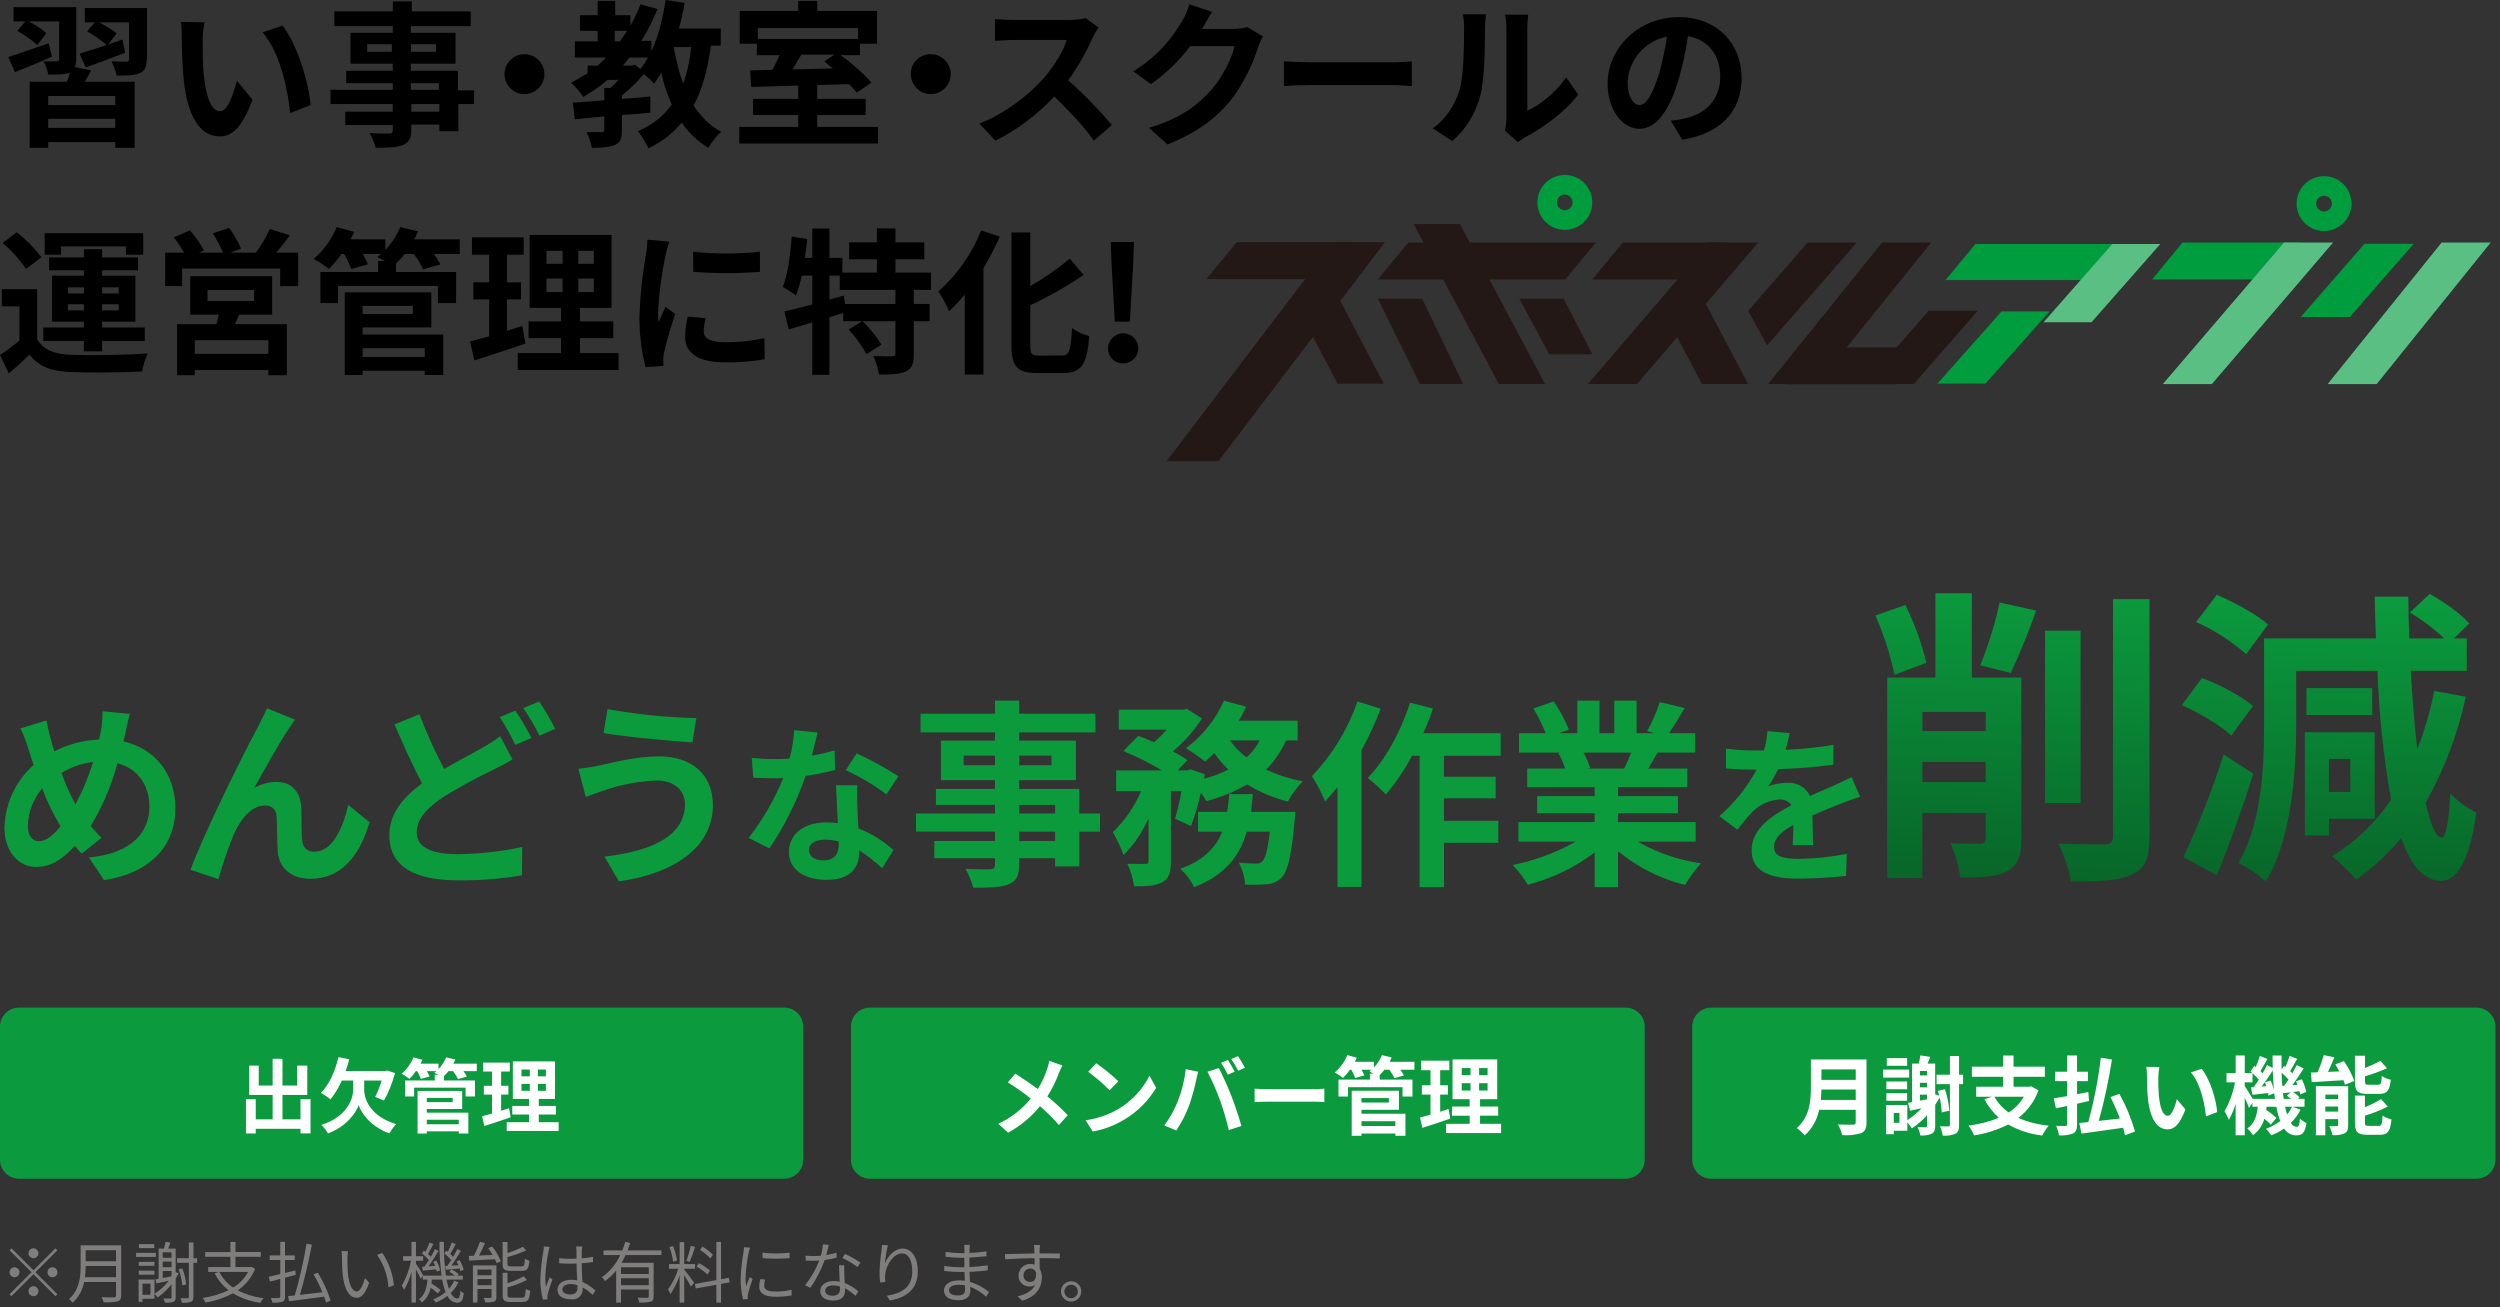 <svg width="526" height="275" viewBox="0 0 526 275" fill="none" xmlns="http://www.w3.org/2000/svg">
<rect x="0" y="0" width="526" height="275" fill="#333333" stroke="none"/>
<g clip-path="url(#clip0_74_1191)">
<path d="M8.207 176.994C6.695 176.994 5.855 175.694 5.855 173.676C5.95 170.805 7.016 168.051 8.879 165.864C9.906 168.643 11.2 171.315 12.743 173.844C11.231 175.734 9.677 176.994 8.207 176.994ZM19.589 160.32C18.648 163.4 17.409 166.381 15.889 169.22C14.72 167.111 13.736 164.905 12.949 162.626C14.967 161.381 17.234 160.594 19.589 160.32ZM26.351 154.4C26.603 153.35 26.981 151.334 27.317 150.2L21.563 149.654C21.581 150.976 21.483 152.297 21.269 153.602C21.143 154.232 21.017 154.902 20.849 155.618C17.567 155.72 14.35 156.567 11.443 158.094C11.149 157.212 10.897 156.33 10.687 155.532C10.351 154.314 10.015 152.932 9.763 151.584L4.303 153.264C4.972 154.661 5.533 156.108 5.983 157.59C6.319 158.724 6.697 159.858 7.075 160.95C3.301 164.297 1.081 169.057 0.943 174.1C0.943 179.472 4.133 182.412 7.577 182.412C10.643 182.412 12.953 180.984 15.767 177.96C16.187 178.506 16.691 179.052 17.195 179.598L21.353 176.28C20.597 175.524 19.841 174.68 19.085 173.802C21.581 169.682 23.476 165.227 24.713 160.572C28.913 161.706 31.433 165.108 31.433 169.728C31.433 174.936 27.863 179.598 18.707 180.396L21.899 185.184C30.593 183.882 36.893 178.842 36.893 170.022C36.893 162.714 32.483 157.464 25.973 155.994L26.351 154.4ZM62.093 151.416L56.171 149.022C55.415 150.786 54.659 152.13 54.113 153.264C51.929 157.212 43.151 174.684 40.085 183L45.965 184.974C46.827 181.833 47.879 178.747 49.115 175.734C50.585 172.334 52.895 169.476 55.751 169.476C56.982 169.366 58.069 170.275 58.18 171.506C58.188 171.599 58.191 171.693 58.187 171.786C58.313 173.466 58.271 176.868 58.439 179.094C58.607 182.118 60.791 184.894 65.327 184.894C71.753 184.894 75.617 180.194 77.759 173.008L73.265 169.35C72.089 174.516 69.821 179.178 66.251 179.178C64.965 179.343 63.788 178.434 63.623 177.148C63.613 177.069 63.607 176.99 63.605 176.91C63.353 175.188 63.479 171.828 63.395 169.98C63.227 166.536 61.337 164.52 58.229 164.52C56.564 164.515 54.927 164.95 53.483 165.78C55.541 162.126 58.691 156.33 60.749 153.348C61.211 152.676 61.673 151.92 62.093 151.416ZM105.227 154.9C104.024 155.83 102.745 156.659 101.405 157.378C99.473 158.512 96.533 159.978 93.467 161.788C91.484 158.069 89.744 154.225 88.259 150.28L83.009 152.422C84.899 156.832 86.915 161.284 88.809 164.812C84.819 167.752 81.921 171.154 81.921 175.732C81.921 182.914 88.179 185.224 96.453 185.224C100.927 185.266 105.396 184.914 109.809 184.174L109.893 178.21C105.43 179.159 100.885 179.666 96.323 179.724C90.523 179.724 87.671 178.124 87.671 175.146C87.671 172.246 89.981 169.854 93.425 167.586C96.757 165.549 100.192 163.685 103.715 162C105.269 161.244 106.571 160.53 107.831 159.774L105.227 154.9ZM105.143 150.87C106.364 152.741 107.458 154.691 108.419 156.708L111.819 155.28C110.803 153.303 109.681 151.382 108.459 149.526L105.143 150.87ZM110.099 148.98C111.377 150.825 112.513 152.764 113.499 154.78L116.817 153.352C115.812 151.369 114.69 149.448 113.457 147.598L110.099 148.98ZM144.119 169.18C144.119 175.69 137.525 179.05 127.193 180.226L130.217 185.434C141.767 183.834 149.999 178.294 149.999 169.39C149.999 162.88 145.379 159.142 138.785 159.142C133.955 159.142 129.293 160.36 126.227 161.032C124.73 161.355 123.215 161.593 121.691 161.746L123.243 167.67C124.461 167.25 126.057 166.62 127.275 166.242C130.767 165.037 134.419 164.358 138.111 164.226C142.019 164.184 144.119 166.452 144.119 169.182V169.18ZM127.823 149.19L126.983 154.23C131.771 155.07 140.801 155.868 145.673 156.204L146.513 151.08C140.243 150.95 133.993 150.318 127.823 149.19ZM189.023 163.344C186.227 161.51 183.291 159.897 180.243 158.52L177.943 162.048C180.969 163.435 183.841 165.137 186.511 167.124L189.023 163.344ZM175.595 157.872C174.025 158.348 172.426 158.721 170.807 158.988C171.307 157.08 171.743 155.28 172.031 154.128L167.099 153.628C166.975 155.647 166.649 157.649 166.127 159.604C165.047 159.676 163.967 159.712 162.927 159.712C161.34 159.712 159.753 159.627 158.175 159.46L158.499 163.636C160.047 163.708 161.487 163.744 162.963 163.744C163.575 163.744 164.187 163.744 164.799 163.708C162.948 168.212 160.501 172.447 157.523 176.3L161.879 178.5C165.075 173.765 167.64 168.634 169.511 163.236C171.598 162.953 173.666 162.544 175.703 162.012L175.595 157.872ZM176.459 177.708C176.459 179.616 175.667 181.02 173.259 181.02C171.315 181.02 170.199 180.12 170.199 178.788C170.199 177.528 171.531 176.664 173.583 176.664C174.554 176.673 175.52 176.794 176.463 177.024L176.459 177.708ZM175.883 165.216C175.991 167.376 176.171 170.508 176.283 173.172C175.527 173.1 174.699 173.028 173.871 173.028C168.903 173.028 165.987 175.728 165.987 179.22C165.987 183.144 169.479 185.12 173.907 185.12C178.983 185.12 180.783 182.528 180.783 179.22V178.9C182.509 180.001 184.125 181.267 185.607 182.68L187.983 178.864C185.825 176.9 183.323 175.35 180.603 174.292C180.495 172.528 180.423 170.8 180.387 169.792C180.351 168.208 180.279 166.732 180.387 165.22L175.883 165.216ZM221.993 176.952H214.433V174.978H221.993V176.952ZM214.433 169.352H221.993V171.158H214.433V169.352ZM202.757 160.994V158.978H209.351V160.994H202.757ZM221.237 158.978V160.994H214.437V158.978H221.237ZM231.443 171.156H227.075V165.99H214.433V164.142H226.361V155.826H214.433V154.1H230.477V150.152H214.433V147.422H209.351V150.152H193.685V154.1H209.351V155.822H197.969V164.138H209.351V165.986H196.919V169.346H209.351V171.152H192.719V174.974H209.351V176.948H196.583V180.56H209.351V181.86C209.351 182.616 209.099 182.868 208.301 182.91C207.629 182.91 205.151 182.91 203.135 182.826C203.862 184.061 204.414 185.392 204.773 186.78C208.343 186.78 210.611 186.696 212.207 186.066C213.845 185.352 214.433 184.344 214.433 181.866V180.566H221.993V182.286H227.075V174.978H231.443V171.156ZM263.195 170.82C263.363 169.602 263.489 168.342 263.615 167.082H258.615C258.542 168.335 258.402 169.582 258.195 170.82H252.063V174.978H257.143C255.843 178.254 253.405 180.942 248.365 182.79C249.546 183.902 250.527 185.209 251.265 186.654C257.901 184.054 260.883 179.976 262.311 174.978H267.183C266.721 178.884 266.175 180.69 265.583 181.236C265.224 181.577 264.736 181.746 264.243 181.7C263.036 181.691 261.831 181.621 260.631 181.49C261.419 182.91 261.879 184.489 261.975 186.11C263.542 186.197 265.113 186.169 266.675 186.026C267.847 185.944 268.943 185.418 269.741 184.556C270.959 183.212 271.715 179.978 272.387 172.712C272.471 172.124 272.555 170.822 272.555 170.822L263.195 170.82ZM265.043 155.784C264.339 157.129 263.4 158.338 262.271 159.354C260.934 158.348 259.759 157.144 258.785 155.784H265.043ZM273.023 155.784V151.626H260.633C261.208 150.677 261.727 149.696 262.187 148.686L257.525 147.426C255.764 151.399 253 154.845 249.503 157.426C250.923 158.271 252.284 159.211 253.577 160.24C254.238 159.671 254.869 159.069 255.467 158.434C256.346 159.69 257.345 160.857 258.449 161.92C256.815 162.746 255.098 163.394 253.325 163.852L253.493 162.886L250.469 161.878L249.797 162.088H247.781L249.839 159.946C248.865 159.253 247.84 158.635 246.773 158.098C249.149 156.104 251.215 153.769 252.905 151.168L249.713 149.152L248.957 149.32H235.391V153.52H245.471C244.653 154.464 243.769 155.348 242.825 156.166C241.691 155.666 240.515 155.2 239.507 154.822L236.357 158.014C239.156 159.169 241.866 160.53 244.463 162.088H234.843V166.456H240.093C238.705 169.708 236.677 172.647 234.131 175.1C235.039 176.634 235.799 178.251 236.399 179.93C238.615 177.688 240.395 175.053 241.649 172.16V181.148C241.649 181.648 241.481 181.736 240.977 181.778C240.431 181.778 238.751 181.778 237.197 181.736C237.907 183.238 238.389 184.838 238.625 186.482C241.225 186.482 243.119 186.398 244.547 185.6C246.017 184.844 246.353 183.5 246.353 181.232V166.452H248.579C248.237 168.408 247.788 170.344 247.235 172.252L250.595 173.806C251.455 171.522 252.142 169.178 252.653 166.792C253.084 167.353 253.477 167.942 253.829 168.556C256.834 167.781 259.718 166.594 262.397 165.028C265.05 166.666 267.94 167.885 270.965 168.64C271.814 167.087 272.874 165.66 274.115 164.398C271.446 163.896 268.85 163.064 266.387 161.92C268.147 160.147 269.57 158.069 270.587 155.788L273.023 155.784ZM285.623 147.594C283.58 153.45 280.315 158.804 276.043 163.3C277.122 164.993 278.05 166.778 278.815 168.634C279.655 167.71 280.537 166.66 281.415 165.61V186.61H286.455V157.84C288.012 155.031 289.359 152.111 290.487 149.104L285.623 147.594ZM315.737 159.018V154.272H299.443C300.226 152.576 300.914 150.837 301.501 149.064L296.671 147.846C294.781 153.852 291.463 159.9 287.771 163.68C289.132 164.743 290.409 165.909 291.593 167.166C293.708 164.651 295.552 161.92 297.093 159.018H298.693V186.654H303.817V177.33H315.233V172.71H303.809V167.964H314.687V163.428H303.809V159.018H315.737ZM343.205 158.346C342.743 159.48 342.239 160.698 341.735 161.706H333.881L334.595 161.58C334.212 160.463 333.734 159.381 333.167 158.346H343.205ZM356.771 177.078V172.962H340.433V171.114H353.033V167.5H340.433V165.61H355.007V161.704H346.775C347.405 160.696 348.075 159.562 348.749 158.344H356.649V154.27H351.189C352.155 152.8 353.289 150.91 354.465 148.978L349.215 147.718C348.535 149.83 347.649 151.87 346.569 153.808L348.081 154.27H344.343V147.424H339.643V154.27H336.535V147.424H331.873V154.27H328.043L330.101 153.514C329.25 151.433 328.18 149.448 326.909 147.592L322.625 149.062C323.625 150.728 324.494 152.469 325.225 154.27H319.597V158.344H328.375L327.875 158.428C328.454 159.472 328.932 160.569 329.303 161.704H321.323V165.61H335.523V167.5H323.423V171.112H335.523V172.96H319.475V177.076H331.529C327.398 179.417 322.917 181.077 318.257 181.99C319.474 183.252 320.545 184.646 321.449 186.148C326.542 184.832 331.324 182.521 335.519 179.348V186.654H340.433V179.094C344.551 182.481 349.372 184.906 354.545 186.194C355.479 184.552 356.607 183.029 357.905 181.658C353.218 180.986 348.7 179.432 344.591 177.08L356.771 177.078ZM381.471 177.816C381.435 176.196 381.363 173.568 381.327 171.588C383.527 170.58 385.539 169.788 387.127 169.176C388.512 168.588 389.93 168.083 391.375 167.664L389.575 163.524C388.275 164.136 387.019 164.748 385.651 165.36C384.175 166.008 382.663 166.62 380.827 167.484C379.97 165.665 378.08 164.563 376.075 164.712C374.698 164.701 373.331 164.945 372.043 165.432C372.84 164.3 373.527 163.094 374.095 161.832C377.984 161.715 381.865 161.403 385.723 160.896L385.759 156.72C382.424 157.275 379.057 157.623 375.679 157.764C376.111 156.324 376.363 155.1 376.543 154.236L371.863 153.836C371.765 155.213 371.524 156.577 371.143 157.904H369.415C367.32 157.914 365.227 157.781 363.151 157.504V161.68C365.095 161.86 367.723 161.932 369.163 161.932H369.595C367.593 165.644 364.934 168.962 361.747 171.724L365.563 174.568C366.593 173.199 367.698 171.889 368.875 170.644C370.383 169.195 372.356 168.329 374.443 168.2C375.43 168.138 376.375 168.604 376.927 169.424C372.859 171.512 368.539 174.392 368.539 178.924C368.539 183.532 372.751 184.864 378.331 184.864C381.699 184.844 385.063 184.652 388.411 184.288L388.555 179.644C385.225 180.31 381.839 180.664 378.443 180.7C374.951 180.7 373.259 180.16 373.259 178.18C373.259 176.416 374.699 175.012 377.327 173.572C377.291 175.12 377.255 176.772 377.183 177.82L381.471 177.816Z" fill="#0B9B3D"/>
<path d="M435.737 185.469C435.234 182.691 434.336 179.999 433.072 177.474C437.298 177.674 441.457 177.674 442.822 177.674C444.058 177.608 444.577 177.219 444.577 175.984V126.059H452.248V176.044C452.248 180.594 451.338 182.674 448.672 183.974C446.249 185.156 442.43 185.474 437.311 185.474C436.8 185.477 436.275 185.474 435.737 185.469ZM470.968 181.569C475.908 173.184 476.363 161.224 476.363 152.449V134.314H499.894C499.763 131.455 499.694 128.53 499.634 125.539H506.719C506.719 128.53 506.786 131.455 506.919 134.314H514.264C512.063 132.24 509.644 130.41 507.049 128.855L511.209 124.955C514.134 126.58 517.839 129.18 519.53 131.196L516.337 134.314H519.007V141.14H507.238C507.563 147.184 508.017 152.774 508.602 157.65C510.148 153.667 511.345 149.556 512.178 145.365L518.807 146.6C517.121 154.414 514.272 161.931 510.357 168.9C511.397 173.514 512.503 176.179 513.673 176.245C514.583 176.31 515.233 172.995 515.558 167.015C517.149 168.627 518.993 169.966 521.018 170.98C519.393 182.81 516.207 185.345 513.543 185.345C509.968 185.28 507.243 182.095 505.223 176.31C502.465 179.645 499.273 182.596 495.732 185.085C494.189 183.294 492.492 181.641 490.662 180.145C495.612 177.122 499.847 173.062 503.077 168.245C501.49 159.29 500.535 150.234 500.218 141.145H483.118V152.449C483.118 162.2 482.208 176.369 476.748 185.469C475.012 183.907 473.067 182.594 470.968 181.569ZM397.062 184.755V142.57H407.207V124.82H414.877V142.57H425.277V176.5C425.277 180.075 424.627 182.09 422.287 183.325C420.077 184.495 417.022 184.625 412.472 184.625C412.099 182.139 411.4 179.714 410.392 177.411C412.926 177.541 415.722 177.541 416.632 177.541C417.477 177.476 417.802 177.216 417.802 176.371V171.041H404.472V184.755H397.062ZM404.472 164.54H417.797V160.314H404.472V164.54ZM404.472 153.815H417.797V149.785H404.472V153.815ZM459.397 180.335C462.667 173.327 465.489 166.12 467.847 158.755L474.087 162.785C471.877 169.935 469.087 177.67 466.417 184.17L459.397 180.335ZM484.942 175.785V154.074H499.633V172.274H490.013V175.784H484.942V175.785ZM490.012 166.621H494.497V159.665H490.012V166.621ZM430.278 168.961V132.69H437.752V168.961H430.278ZM459.072 148.355L463.297 142.635C467.002 144.065 471.682 146.47 474.022 148.55L469.473 154.79C467.327 152.71 462.707 149.98 459.072 148.355ZM485.272 150.435V144.78H499.117V150.435H485.272ZM394.593 129.505L400.893 127.295C402.797 131.177 404.279 135.252 405.313 139.45L398.613 141.985C397.701 137.699 396.354 133.517 394.593 129.505ZM416.627 139.971C418.372 135.699 419.744 131.284 420.727 126.776L428.397 128.465C426.844 132.929 425.065 137.311 423.067 141.595L416.627 139.971ZM462.062 130.871L466.417 125.15C470.057 126.71 474.867 129.31 477.207 131.39L472.592 137.631C469.445 134.857 465.894 132.578 462.062 130.871Z" fill="url(#paint0_linear_74_1191)"/>
<path d="M12.837 51.844H26.499V53.593H30.129V49.072H9.405V53.593H12.837V51.844ZM14.289 65.308V64.021H17.655V65.308H14.289ZM14.289 60.457H17.655V61.744H14.289V60.457ZM24.981 60.457V61.744H21.481V60.457H24.981ZM24.981 65.308H21.481V64.021H24.981V65.308ZM17.655 73.921H21.483V71.743H30.459V68.9H21.483V67.684H28.483V58.015H21.483V56.86H29.043V54.154H21.483V52.438H17.655V54.154H10.329V56.86H17.655V58.015H10.955V67.684H17.655V68.9H9.108V71.738H17.655V73.921ZM8.712 54.121C7.218 52.156 5.477 50.393 3.531 48.874L0.531 51.118C2.435 52.698 4.101 54.544 5.478 56.6L8.712 54.121ZM7.821 60.853H0.396V64.453H4.096V71.647C2.797 72.745 1.429 73.758 0 74.68L1.848 78.574C3.531 77.155 4.884 75.901 6.204 74.614C8.184 77.155 10.824 78.114 14.751 78.277C18.777 78.442 25.773 78.377 29.865 78.177C30.127 76.859 30.537 75.575 31.086 74.349C26.532 74.712 18.744 74.811 14.786 74.649C11.42 74.517 9.11 73.593 7.823 71.382L7.821 60.853ZM56.463 74.453H40.986V71.578H56.463V74.453ZM43.663 61.022H53.463V63.332H43.663V61.022ZM57.263 66.203V58.114H40.029V66.2H46.035C45.903 66.86 45.705 67.553 45.54 68.213H37.257V78.937H40.986V77.848H56.463V78.937H60.357V68.212H49.434C49.734 67.585 50.028 66.925 50.292 66.199L57.263 66.203ZM58.121 53.168C59.045 52.079 60.035 50.759 60.992 49.505L56.768 48.185C55.98 49.952 54.995 51.623 53.831 53.168H48.411L50.721 52.31C50.053 50.766 49.211 49.304 48.213 47.95L44.781 49.1C45.61 50.39 46.328 51.747 46.926 53.159H41.843L42.899 52.697C42.094 51.176 41.108 49.757 39.962 48.473L36.562 49.925C37.36 50.955 38.089 52.037 38.743 53.164H34.749V60.193H38.313V56.5H58.943V60.2H62.733V53.164L58.121 53.168ZM89.372 73.268V75.116H76.296V73.261L89.372 73.268ZM86.864 64.358V66.074H76.296V64.351L86.864 64.358ZM76.304 68.879H90.75V61.513H72.534V78.9H76.296V78.009H89.364V78.9H93.258V70.39H76.296L76.304 68.879ZM96.723 50.359H87.153C87.45 49.798 87.714 49.237 87.945 48.676L84.216 47.785C83.483 49.564 82.419 51.188 81.081 52.57V50.359H73.755C74.019 49.831 74.283 49.303 74.514 48.775L70.851 47.785C69.785 50.37 68.123 52.666 66 54.485C67.13 55.088 68.201 55.795 69.2 56.597C70.168 55.617 71.051 54.558 71.84 53.429H72.401C72.994 54.437 73.492 55.499 73.887 56.6L77.418 55.61C77.109 54.858 76.745 54.13 76.329 53.432H80.19C79.926 53.663 79.629 53.894 79.365 54.092C79.794 54.292 80.421 54.587 81.015 54.917H79.563V57.227H67.419V63.761H71.119V60.161H92.136V63.761H95.964V57.223H83.325V55.441C83.98 54.816 84.588 54.143 85.143 53.428H87.057C87.821 54.439 88.484 55.522 89.037 56.662L92.667 55.639C92.264 54.867 91.8 54.127 91.281 53.428H96.723V50.359ZM109.89 68.575C108.834 68.938 107.745 69.268 106.656 69.598V63H109.626V59.4H106.656V53.593H110.187V49.93H99.297V53.593H102.927V59.4H99.594V63H102.927V70.755C101.409 71.184 100.056 71.547 98.901 71.844L99.792 75.837C102.96 74.814 106.92 73.56 110.55 72.273L109.89 68.575ZM114.972 58.609H118.372V61.447H114.972V58.609ZM114.972 52.768H118.372V55.507H114.972V52.768ZM124.938 55.507H121.671V52.768H124.943L124.938 55.507ZM124.938 61.447H121.671V58.609H124.943L124.938 61.447ZM122.038 74.284V71.149H129.038V67.618H122.038V64.78H128.671V49.435H111.443V64.78H118.043V67.618H111.212V71.149H118.043V74.284H108.933V77.848H130.152V74.284H122.038ZM145.831 52.966L145.864 57.19C150.532 57.553 155.221 57.553 159.889 57.19V52.966C155.215 53.462 150.501 53.462 145.827 52.966H145.831ZM144.705 66.6C144.367 67.995 144.179 69.422 144.144 70.857C144.144 74.19 146.817 76.236 152.46 76.236C155.29 76.28 158.119 76.059 160.908 75.576L160.808 71.154C158.12 71.738 155.375 72.026 152.624 72.012C149.324 72.012 148.07 71.154 148.07 69.702C148.085 68.776 148.219 67.855 148.47 66.963L144.705 66.6ZM136.224 50.43C136.184 51.503 136.074 52.572 135.894 53.63C135.135 57.903 134.683 62.225 134.543 66.562C134.508 70.167 134.941 73.761 135.83 77.254L139.592 76.99C139.559 76.528 139.559 76 139.526 75.637C139.552 75.126 139.619 74.619 139.726 74.119C140.365 71.406 141.147 68.73 142.069 66.1L140.023 64.516C139.561 65.572 139.033 66.661 138.571 67.816C138.48 67.116 138.436 66.41 138.439 65.704C138.667 61.677 139.197 57.673 140.023 53.725C140.234 52.745 140.498 51.776 140.815 50.825L136.224 50.43ZM188.397 63.96H177.804L177.54 62.178L174.504 63.036V57.982H176.682V60.982H188.397V63.96ZM195.888 60.99V57.36H188.397V54.55H194.469V50.986H188.397V48.049H184.503V50.986H178.662V54.55H184.503V57.355H177.243V54.255H174.504V48.082H170.904V54.253H169.353C169.553 52.933 169.718 51.613 169.848 50.293L166.581 49.765C166.281 53.659 165.756 57.751 164.7 60.391C165.669 60.912 166.596 61.507 167.472 62.173C167.993 60.812 168.401 59.41 168.693 57.982H170.904V64.054C168.693 64.648 166.647 65.176 165.03 65.539L165.954 69.301C167.439 68.872 169.122 68.377 170.904 67.849V78.871H174.504V66.76C175.461 66.46 176.451 66.133 177.404 65.836V67.585H181.397L178.559 69.334C180.019 70.902 181.282 72.642 182.321 74.515L185.456 72.502C184.342 70.708 183.012 69.056 181.496 67.585H188.396V74.416C188.396 74.845 188.264 74.944 187.703 74.977C187.175 74.977 185.393 74.977 183.743 74.911C184.323 76.146 184.723 77.457 184.931 78.805C187.406 78.805 189.254 78.739 190.607 78.145C191.927 77.518 192.257 76.462 192.257 74.482V67.582H195.59V63.952H192.257V60.982L195.888 60.99ZM206.443 48.478C204.481 53.398 201.399 57.793 197.443 61.315C198.315 62.636 199.077 64.027 199.72 65.473C200.883 64.377 201.974 63.208 202.987 61.973V78.803H206.914V56.431C208.213 54.293 209.36 52.065 210.346 49.765L206.443 48.478ZM218.587 74.812C217.003 74.812 216.772 74.482 216.772 72.535V64.219C220.677 62.402 224.43 60.272 227.992 57.85L225.092 54.418C222.5 56.59 219.716 58.522 216.776 60.193V48.907H212.816V72.5C212.816 77.153 214.004 78.473 218.162 78.473H223.805C227.699 78.473 228.722 76.394 229.184 70.718C227.884 70.377 226.655 69.807 225.554 69.035C225.29 73.688 225.026 74.81 223.442 74.81L218.587 74.812ZM234.559 67.684H237.727L238.42 55.507L238.585 50.92H233.701L233.866 55.507L234.559 67.684ZM236.143 76.462C237.893 76.558 239.389 75.217 239.484 73.467C239.58 71.717 238.239 70.221 236.489 70.126C234.739 70.03 233.243 71.371 233.148 73.121C233.145 73.179 233.143 73.236 233.143 73.294C233.083 74.982 234.402 76.4 236.091 76.461C236.109 76.461 236.125 76.462 236.143 76.462ZM344.943 22.1C343.743 22.1 342.443 20.5 342.443 17.2C342.743 12.5 346.143 8.6 350.743 7.7C350.343 10.4 349.743 13 349.043 15.6C347.643 20 346.343 22.1 344.943 22.1ZM353.943 29.4C362.143 28.1 366.443 23.3 366.443 16.4C366.443 9.3 361.343 3.6 353.243 3.6C344.743 3.6 338.243 10.1 338.243 17.6C338.243 23.1 341.343 27.1 344.943 27.1C348.543 27.1 351.343 23.1 353.243 16.5C354.043 13.6 354.743 10.6 355.143 7.6C359.543 8.4 361.943 11.7 361.943 16.2C361.943 21 358.743 24 354.543 24.9C353.643 25.1 352.743 25.3 351.543 25.4L353.943 29.4ZM10.943 11.9C8.343 13.1 5.543 14.2 3.143 15.2L1.743 12C3.843 11.3 7.143 10.2 10.243 9.1L10.943 11.9ZM19.143 14.8C18.743 15.7 18.243 16.5 17.843 17.2H28.343V31.1H24.243V29.9H10.143V31.1H6.243V17.2H14.043C14.343 16.6 14.543 15.9 14.743 15.3H14.643C13.643 15.7 12.143 15.7 10.143 15.7C10.043 14.8 9.543 13.7 9.143 12.9H11.943C12.343 12.9 12.443 12.8 12.443 12.4V4.5H6.043C7.443 5.2 8.943 6.2 9.743 7L7.843 9.5C6.943 8.6 5.143 7.3 3.643 6.5L5.343 4.5H2.843V1.5H16.043V12.4C16.043 13.1 15.943 13.7 15.743 14.1L19.143 14.8ZM24.243 20.2H10.143V22.1H24.243V20.2ZM24.243 27V25H10.143V26.9H24.243V27ZM30.843 12.5C30.843 14.1 30.543 14.9 29.343 15.4C28.243 15.9 26.643 15.9 24.543 15.9C24.343 15 23.943 13.8 23.443 12.9C24.743 13 26.143 13 26.543 13C26.943 13 27.143 12.9 27.143 12.5V4.7H20.843C22.243 5.4 23.743 6.4 24.543 7L22.743 9.4C23.743 9 24.743 8.7 25.743 8.3L26.343 11.1C23.543 12.2 20.443 13.3 18.043 14.2L16.743 11.3C18.243 10.8 20.243 10.2 22.443 9.5C21.543 8.6 19.743 7.4 18.343 6.6L19.943 4.7H17.843V1.7H30.943V12.5H30.843ZM42.643 8.6C42.643 10.7 42.643 13.2 42.843 15.5C43.343 20.2 44.343 23.4 46.343 23.4C47.943 23.4 49.143 19.6 49.843 17L53.143 21C50.943 26.7 48.943 28.7 46.243 28.7C42.643 28.7 39.543 25.5 38.643 16.7C38.343 13.7 38.243 9.9 38.243 7.9C38.243 7 38.243 5.6 38.043 4.6L43.043 4.7C42.743 5.8 42.643 7.8 42.643 8.6ZM65.343 22.1L61.043 23.8C60.543 18.6 58.843 10.9 55.243 6.8L59.443 5.4C62.443 9.2 64.943 17.1 65.343 22.1ZM99.843 21.9H96.443V27.6H92.443V26.2H86.543V27.2C86.543 29.1 86.043 29.9 84.843 30.5C83.543 31 81.843 31.1 79.043 31.1C78.843 30.2 78.243 28.8 77.743 28C79.343 28.1 81.243 28.1 81.843 28.1C82.443 28.1 82.643 27.9 82.643 27.3V26.3H72.643V23.5H82.643V21.9H69.543V18.9H82.643V17.5H72.843V14.9H82.643V13.4H73.743V6.9H82.643V5.5H70.343V2.4H82.643V0.3H86.643V2.4H99.043V5.5H86.443V6.9H95.843V13.4H86.443V14.9H96.343V19H99.743V21.9H99.843ZM82.443 10.9V9.3H77.243V10.9H82.443ZM86.443 9.3V10.9H91.743V9.3H86.443ZM86.443 18.9H92.343V17.5H86.443V18.9ZM92.443 21.9H86.543V23.5H92.443V21.9ZM110.343 11.4C112.643 11.4 114.543 13.3 114.543 15.6C114.543 17.9 112.643 19.8 110.343 19.8C108.043 19.8 106.143 17.9 106.143 15.6C106.143 13.3 108.043 11.4 110.343 11.4ZM149.543 9.9C148.843 14.8 147.743 18.8 145.943 22.2C147.443 24.5 149.343 26.5 151.743 27.7C150.843 28.5 149.643 30 149.043 31.1C146.743 29.7 144.943 28 143.443 25.8C141.643 28 139.343 29.8 136.443 31.2C136.043 30.3 134.943 28.5 134.243 27.6C137.343 26.2 139.643 24.4 141.343 22C140.443 20 139.643 17.7 139.143 15.3C138.643 16.1 138.143 16.9 137.643 17.6C137.243 17.1 136.243 16.2 135.443 15.6C134.143 17.2 132.443 18.8 130.843 20.1V20.8C132.843 20.7 134.843 20.5 136.843 20.3V23.7C134.843 23.9 132.843 24.1 130.843 24.2V27.4C130.843 29.1 130.543 30 129.343 30.5C128.143 31 126.643 31.1 124.543 31.1C124.343 30.1 123.843 28.7 123.443 27.8H126.543C126.943 27.8 127.143 27.7 127.143 27.3V24.5C124.843 24.7 122.743 24.9 120.943 25.1L120.543 21.6C122.343 21.5 124.643 21.3 127.143 21.1V18.5H128.443C129.043 18 129.643 17.4 130.143 16.8H127.843C126.243 18.2 124.543 19.3 122.743 20.4C122.243 19.6 120.943 18.1 120.143 17.4C121.343 16.8 122.543 16.1 123.643 15.4V13.8H125.743C126.343 13.3 126.943 12.7 127.543 12.1H120.943V8.7H125.743V6.5H122.043V3.2H125.743V0.2H129.443V3.2H132.643V5.4C133.443 4 134.143 2.5 134.743 0.9L138.343 1.9C137.343 4.3 136.243 6.5 134.943 8.6H137.043V10.8C138.543 7.7 139.443 3.9 140.043 0L144.043 0.6C143.743 2.4 143.343 4.3 142.843 6H151.643V9.6H149.543V9.9ZM129.343 8.7H130.443C130.943 8 131.443 7.2 131.943 6.5H129.343V8.7ZM133.543 13.6L134.743 14.5C135.343 13.8 135.843 13 136.343 12.1H132.443C131.943 12.7 131.543 13.2 131.043 13.8H132.943L133.543 13.6ZM141.743 9.9C142.243 12.6 142.843 15.2 143.743 17.6C144.543 15.4 145.143 12.8 145.443 9.9H141.743ZM184.743 26.7V30.2H155.543V26.7H167.943V24.2H158.443V20.8H167.943V18C164.243 18.1 160.743 18.2 158.043 18.3L157.843 14.8L162.543 14.7C163.043 13.7 163.543 12.6 164.043 11.6H159.243V9.2H155.643V2.3H167.943V0.2H171.943V2.3H184.543V9.2H180.943V11.6H176.843C179.243 13.3 181.943 15.7 183.343 17.4L180.243 19.5C179.843 18.9 179.243 18.3 178.643 17.7L171.943 17.9V20.8H182.143V24.2H171.943V26.7H184.743ZM159.443 5.9V8.2H180.543V5.9H159.443ZM168.543 11.6C167.943 12.6 167.243 13.7 166.743 14.6L175.243 14.4C174.643 13.9 173.943 13.4 173.443 12.9L175.543 11.5H168.543V11.6ZM195.843 11.4C198.143 11.4 200.043 13.3 200.043 15.6C200.043 17.9 198.143 19.8 195.843 19.8C193.543 19.8 191.643 17.9 191.643 15.6C191.543 13.3 193.443 11.4 195.843 11.4ZM231.143 5.8C230.843 6.2 230.243 7.2 229.943 7.8C228.843 10.4 226.943 13.9 224.743 16.9C228.043 19.7 232.043 24 233.943 26.3L230.143 29.6C228.043 26.6 224.943 23.3 221.843 20.3C218.343 24 213.943 27.4 209.443 29.6L206.043 26C211.343 24 216.443 20 219.543 16.5C221.743 14 223.743 10.8 224.443 8.4H213.243C211.843 8.4 210.043 8.6 209.343 8.6V4C210.243 4.1 212.243 4.2 213.243 4.2H225.043C226.543 4.2 227.843 4 228.443 3.8L231.143 5.8ZM265.743 7.7C265.343 8.3 264.943 9.3 264.643 10.1C263.743 13 261.843 17.4 258.943 21.1C255.843 24.9 251.843 27.9 245.643 30.4L241.743 26.9C248.543 24.9 252.143 22 255.043 18.7C257.243 16.1 259.243 12.2 259.743 9.7H250.443C248.243 12.6 245.343 15.5 242.143 17.7L238.443 15C244.243 11.5 247.043 7.2 248.743 4.4C249.243 3.6 249.943 2.1 250.243 0.9L255.043 2.5C254.243 3.7 253.443 5.1 253.043 5.9L252.943 6.1H259.543C260.543 6.1 261.643 5.9 262.443 5.7L265.743 7.7ZM270.143 12.9C271.343 13 273.743 13.1 275.443 13.1H293.143C294.643 13.1 296.143 13 297.043 12.9V18.1C296.243 18.1 294.543 17.9 293.143 17.9H275.443C273.543 17.9 271.343 18 270.143 18.1V12.9ZM301.443 27C304.343 25 306.143 21.9 307.043 19.1C307.943 16.3 308.043 10 308.043 6C308.043 4.7 307.943 3.8 307.743 3H312.643C312.643 3.1 312.443 4.6 312.443 6C312.443 9.9 312.343 16.9 311.443 20.2C310.443 23.9 308.443 27.2 305.543 29.7L301.443 27ZM316.643 27.5C316.743 26.9 316.943 25.9 316.943 25.1V5.9C316.943 4.4 316.743 3.2 316.643 3.1H321.543C321.543 3.2 321.343 4.5 321.343 6V23.3C324.043 22.1 327.243 19.5 329.543 16.3L332.043 19.9C329.343 23.5 324.543 27 320.843 28.9C320.143 29.3 319.843 29.6 319.343 29.9L316.643 27.5Z" fill="black"/>
<path d="M8.093 263.69C8.089 263.112 7.621 262.644 7.043 262.64C6.465 262.644 5.997 263.112 5.993 263.69C5.997 264.268 6.465 264.736 7.043 264.74C7.621 264.736 8.089 264.268 8.093 263.69ZM2.423 262.654L2.017 263.06L6.637 267.68L2.003 272.314L2.409 272.72L7.043 268.086L11.663 272.706L12.069 272.3L7.449 267.68L12.069 263.06L11.663 262.654L7.043 267.274L2.423 262.654ZM3.053 266.63C2.475 266.634 2.007 267.102 2.003 267.68C2.007 268.258 2.475 268.726 3.053 268.73C3.631 268.726 4.099 268.258 4.103 267.68C4.099 267.102 3.631 266.634 3.053 266.63ZM11.033 268.73C11.611 268.726 12.079 268.258 12.083 267.68C12.079 267.102 11.611 266.634 11.033 266.63C10.455 266.634 9.987 267.102 9.983 267.68C9.987 268.258 10.455 268.726 11.033 268.73ZM5.993 271.67C5.997 272.248 6.465 272.716 7.043 272.72C7.621 272.716 8.089 272.248 8.093 271.67C8.089 271.092 7.621 270.624 7.043 270.62C6.465 270.624 5.997 271.092 5.993 271.67ZM17.865 268.716C17.969 267.936 18.02 267.151 18.019 266.364H24.419V268.716H17.865ZM24.417 263.046V265.37H18.017V263.046H24.417ZM25.495 262.024H16.969V266.308C16.969 268.534 16.745 271.376 14.519 273.336C14.809 273.551 15.068 273.806 15.289 274.092C16.54 272.938 17.384 271.411 17.697 269.738H24.417V272.538C24.417 272.846 24.305 272.944 23.983 272.958C23.661 272.972 22.543 272.972 21.365 272.93C21.561 273.268 21.712 273.63 21.813 274.008C22.802 274.072 23.795 274.004 24.767 273.808C25.285 273.64 25.495 273.276 25.495 272.548V262.024ZM32.453 261.772H29.243V262.612H32.453V261.772ZM32.789 263.606H28.631V264.46H32.789V263.606ZM32.481 265.5H29.191V266.326H32.481V265.5ZM29.191 268.188H32.481V267.348H29.191V268.188ZM31.655 272.412H29.975V270.074H31.655V272.412ZM32.509 269.22H29.163V273.91H29.975V273.252H32.509V269.22ZM34.231 267.414H36.093V268.534C35.449 268.66 34.819 268.786 34.231 268.898V267.414ZM36.093 263.494V264.642H34.231V263.494H36.093ZM36.093 266.602H34.231V265.44H36.093V266.602ZM36.961 267.68V262.7H35.393C35.547 262.322 35.701 261.888 35.855 261.468L34.847 261.268C34.752 261.752 34.631 262.23 34.483 262.7H33.377V269.056C33.139 269.098 32.915 269.14 32.705 269.168L32.929 270.036L35.505 269.476C34.671 270.553 33.656 271.477 32.505 272.206C32.745 272.453 32.969 272.715 33.177 272.99C34.272 272.203 35.254 271.269 36.093 270.214V272.944C36.093 273.144 36.023 273.21 35.841 273.21C35.659 273.21 35.057 273.224 34.371 273.2C34.527 273.475 34.641 273.773 34.707 274.082C35.31 274.125 35.915 274.067 36.499 273.91C36.835 273.742 36.961 273.448 36.961 272.944V269.01C37.199 268.632 37.409 268.254 37.605 267.876L36.961 267.68ZM39.187 270.256C39.054 269.097 38.776 267.958 38.361 266.868L37.591 267.05C37.995 268.145 38.254 269.288 38.361 270.45L39.187 270.256ZM41.487 264.726H40.703V261.408H39.733V264.726H37.255V265.692H39.733V272.874C39.733 273.084 39.649 273.14 39.481 273.154C39.281 273.154 38.669 273.168 37.969 273.14C38.112 273.448 38.215 273.772 38.277 274.106C38.917 274.159 39.562 274.092 40.177 273.906C40.555 273.752 40.695 273.458 40.695 272.856V265.692H41.479L41.487 264.726ZM52.187 267.61C51.466 268.973 50.383 270.111 49.057 270.9C47.822 270.069 46.819 268.936 46.143 267.61H52.187ZM52.971 266.546L52.771 266.588H49.543V264.432H54.877V263.424H49.543V261.3H48.483V263.428H43.177V264.436H48.483V266.592H43.807V267.61H46.019L45.179 267.904C45.865 269.293 46.857 270.508 48.079 271.46C46.36 272.276 44.527 272.823 42.643 273.084C42.88 273.379 43.069 273.71 43.203 274.064C45.232 273.735 47.195 273.077 49.013 272.118C50.787 273.162 52.754 273.838 54.795 274.106C54.963 273.748 55.185 273.417 55.453 273.126C53.559 272.912 51.719 272.357 50.023 271.488C51.664 270.384 52.937 268.814 53.677 266.98L52.971 266.546ZM62.127 267.302L59.971 267.834V265.1H62.015V264.134H59.963V261.278H58.969V264.134H56.743V265.1H58.969V268.068C58.045 268.292 57.205 268.488 56.547 268.628L56.799 269.65C57.443 269.482 58.185 269.286 58.969 269.09V272.79C58.969 273.028 58.885 273.084 58.675 273.098C58.465 273.112 57.737 273.126 56.981 273.098C57.126 273.411 57.234 273.74 57.303 274.078C58.013 274.13 58.726 274.07 59.417 273.9C59.823 273.732 59.963 273.438 59.963 272.794V268.828C60.705 268.628 61.475 268.436 62.217 268.24L62.127 267.302ZM69.567 273.658C68.909 271.589 67.996 269.609 66.851 267.764L65.969 268.114C66.681 269.327 67.304 270.59 67.831 271.894C66.193 272.094 64.541 272.272 63.099 272.44C63.999 269.472 64.989 265.23 65.619 261.87L64.499 261.67C63.898 265.345 63.07 268.979 62.021 272.552C61.503 272.622 61.027 272.664 60.607 272.706L60.831 273.784C62.749 273.546 65.549 273.184 68.195 272.818C68.363 273.266 68.489 273.7 68.587 274.064L69.567 273.658ZM73.207 263.258L71.863 263.228C71.924 263.636 71.951 264.048 71.943 264.46C71.932 265.695 71.983 266.93 72.097 268.16C72.475 271.76 73.735 273.06 75.037 273.06C75.989 273.06 76.843 272.26 77.669 269.91L76.791 268.9C76.427 270.3 75.783 271.728 75.069 271.728C74.089 271.728 73.417 270.202 73.193 267.878C73.093 266.744 73.081 265.47 73.093 264.602C73.109 264.236 73.151 263.592 73.207 263.256V263.258ZM80.431 263.636L79.343 264.012C80.743 266.042 81.57 268.412 81.737 270.872L82.871 270.424C82.653 267.989 81.813 265.651 80.431 263.634V263.636ZM93.643 266.378L93.797 267.162C94.679 267.078 95.673 267.008 96.723 266.896C96.799 267.081 96.855 267.273 96.891 267.47L97.563 267.148C97.373 266.437 97.081 265.758 96.695 265.132L96.051 265.398C96.2 265.657 96.336 265.924 96.457 266.198L94.973 266.298C95.645 265.374 96.387 264.17 96.973 263.176L96.217 262.812C95.993 263.302 95.685 263.876 95.349 264.45C95.181 264.25 94.957 264.044 94.733 263.82C95.083 263.26 95.533 262.448 95.881 261.748L95.069 261.426C94.827 262.097 94.541 262.752 94.215 263.386C94.103 263.286 93.991 263.218 93.893 263.134L93.459 263.708C94.002 264.121 94.495 264.596 94.929 265.122C94.671 265.547 94.39 265.958 94.089 266.354L93.643 266.378ZM88.813 266.518L88.967 267.344C89.821 267.26 90.787 267.162 91.795 267.078C91.842 267.234 91.88 267.393 91.907 267.554L92.593 267.26C92.432 266.553 92.168 265.874 91.809 265.244L91.165 265.482C91.31 265.763 91.437 266.053 91.543 266.35L90.171 266.434C90.929 265.385 91.63 264.296 92.271 263.172L91.515 262.808C91.291 263.298 90.983 263.872 90.647 264.446C90.465 264.224 90.265 264.017 90.047 263.83C90.397 263.256 90.817 262.43 91.181 261.744L90.369 261.422C90.132 262.093 89.851 262.747 89.529 263.382L89.193 263.13L88.759 263.704C89.3 264.129 89.797 264.608 90.243 265.132C89.921 265.622 89.599 266.098 89.305 266.49L88.813 266.518ZM95.561 269.458C95.286 270.083 94.913 270.66 94.455 271.166C94.238 270.536 94.071 269.89 93.955 269.234H97.371V268.394H96.223L96.517 268.086C96.067 267.688 95.569 267.349 95.033 267.078L94.543 267.578C94.96 267.811 95.353 268.083 95.719 268.39H93.819C93.494 266.038 93.354 263.664 93.399 261.29H92.461C92.444 263.664 92.594 266.037 92.909 268.39H88.989L89.043 268.31C88.833 267.918 87.881 266.392 87.517 265.888V265.258H89.029V264.306H87.515V261.282H86.577V264.306H84.813V265.258H86.479C86.136 267.113 85.472 268.894 84.519 270.522C84.718 270.795 84.892 271.085 85.037 271.39C85.718 270.195 86.236 268.914 86.577 267.582V274.05H87.515V267.064C87.893 267.764 88.327 268.618 88.509 269.064L88.943 268.45V269.234H89.937C89.797 270.9 89.419 272.468 88.143 273.35C88.388 273.543 88.601 273.775 88.773 274.036C89.746 273.267 90.4 272.165 90.607 270.942C91.138 271.303 91.644 271.7 92.119 272.132L92.707 271.418C92.1 270.911 91.454 270.452 90.775 270.046C90.803 269.78 90.845 269.514 90.859 269.234H93.043C93.192 270.128 93.432 271.006 93.757 271.852C92.978 272.508 92.094 273.029 91.143 273.392C91.346 273.597 91.533 273.817 91.703 274.05C92.576 273.699 93.396 273.227 94.139 272.65C94.49 273.475 95.275 274.032 96.169 274.092C97.093 274.092 97.401 273.63 97.569 272.062C97.303 271.956 97.06 271.799 96.853 271.6C96.783 272.86 96.629 273.2 96.223 273.2C95.691 273.2 95.229 272.794 94.837 272.052C95.509 271.404 96.059 270.641 96.461 269.798L95.561 269.458ZM109.827 267.386C110.933 267.386 111.255 266.938 111.381 265.244C111.043 265.164 110.721 265.026 110.429 264.838C110.373 266.224 110.275 266.448 109.743 266.448H107.517C106.887 266.448 106.775 266.364 106.775 265.916V264.5C108.118 264.123 109.433 263.651 110.709 263.086L110.009 262.33C108.965 262.849 107.884 263.289 106.775 263.646V261.31H105.753V265.93C105.753 267.078 106.103 267.386 107.433 267.386H109.827ZM100.465 270.41V269.122H103.419V270.41H100.465ZM103.419 267.11V268.31H100.465V267.11H103.419ZM104.441 266.242H99.499V274.05H100.465V271.208H103.419V272.86C103.419 273.042 103.377 273.084 103.195 273.084C103.013 273.084 102.411 273.112 101.753 273.084C101.904 273.381 102.017 273.696 102.089 274.022C102.719 274.068 103.353 274.011 103.965 273.854C104.343 273.686 104.441 273.392 104.441 272.874V266.242ZM102.719 262.602C103.057 263.066 103.37 263.547 103.657 264.044L100.787 264.17C101.221 263.37 101.669 262.392 102.047 261.538L100.997 261.286C100.639 262.291 100.209 263.269 99.709 264.212C99.317 264.226 98.967 264.24 98.645 264.254L98.745 265.234C100.173 265.15 102.189 265.052 104.145 264.94C104.283 265.208 104.404 265.484 104.509 265.766L105.391 265.374C104.925 264.262 104.313 263.217 103.571 262.266L102.719 262.602ZM107.563 273.028C106.905 273.028 106.779 272.944 106.779 272.482V270.858C108.194 270.488 109.565 269.966 110.867 269.3L110.181 268.516C109.11 269.139 107.969 269.632 106.781 269.986V267.778H105.759V272.478C105.759 273.626 106.123 273.934 107.467 273.934H109.943C111.105 273.934 111.413 273.444 111.553 271.568C111.219 271.496 110.901 271.363 110.615 271.176C110.543 272.748 110.443 273.028 109.859 273.028H107.563ZM114.423 262.248C114.416 262.577 114.383 262.905 114.323 263.228C113.981 265.153 113.771 267.099 113.693 269.052C113.675 270.536 113.854 272.015 114.225 273.452L115.219 273.368C115.205 273.228 115.177 273.032 115.177 272.892C115.173 272.684 115.197 272.477 115.247 272.276C115.518 271.237 115.846 270.214 116.227 269.21L115.639 268.748C115.401 269.308 115.079 270.134 114.855 270.764C114.764 270.138 114.722 269.506 114.729 268.874C114.803 266.996 115.033 265.128 115.415 263.288C115.471 262.97 115.551 262.656 115.653 262.35L114.423 262.248ZM121.493 270.848C121.493 271.772 121.157 272.348 119.981 272.348C118.987 272.348 118.315 271.956 118.315 271.27C118.315 270.626 119.029 270.164 120.065 270.164C120.545 270.16 121.023 270.235 121.479 270.388C121.493 270.55 121.493 270.718 121.493 270.844V270.848ZM125.273 271.534C124.475 270.778 123.551 270.167 122.543 269.728C122.487 268.566 122.389 267.18 122.375 265.794C123.201 265.738 124.013 265.654 124.769 265.528V264.432C123.979 264.594 123.179 264.701 122.375 264.754C122.389 264.11 122.403 263.466 122.417 263.088C122.43 262.811 122.458 262.536 122.501 262.262H121.227C121.271 262.54 121.295 262.821 121.297 263.102V264.824C120.863 264.838 120.429 264.852 119.997 264.852C119.211 264.852 118.426 264.811 117.645 264.726V265.79C118.457 265.832 119.185 265.874 119.969 265.874C120.417 265.874 120.851 265.86 121.299 265.846C121.313 266.994 121.399 268.324 121.439 269.388C121.015 269.301 120.584 269.259 120.151 269.262C118.331 269.262 117.295 270.214 117.295 271.376C117.295 272.608 118.317 273.376 120.179 273.376C121.326 273.551 122.397 272.763 122.572 271.617C122.598 271.449 122.603 271.278 122.587 271.108V270.856C123.345 271.295 124.045 271.827 124.671 272.44L125.273 271.534ZM136.501 268.048H130.663V266.63H136.501V268.048ZM130.663 270.41V268.954H136.501V270.41H130.663ZM139.163 264.068V263.088H132.037C132.247 262.588 132.415 262.052 132.583 261.534L131.547 261.282C131.373 261.894 131.168 262.497 130.931 263.088H126.983V264.068H130.497C129.643 265.933 128.314 267.541 126.643 268.73C126.89 268.972 127.111 269.241 127.301 269.53C128.183 268.908 128.972 268.162 129.643 267.316V274.064H130.665V271.306H136.503V272.762C136.503 272.972 136.419 273.042 136.181 273.056C135.943 273.07 135.087 273.07 134.163 273.028C134.321 273.352 134.434 273.696 134.499 274.05C135.316 274.106 136.136 274.044 136.935 273.868C137.383 273.7 137.523 273.392 137.523 272.762V265.692H130.775C131.083 265.174 131.363 264.614 131.629 264.068H139.163ZM149.999 263.984C149.343 263.322 148.603 262.748 147.799 262.276L147.267 262.976C148.072 263.485 148.811 264.092 149.467 264.782L149.999 263.984ZM149.383 267.33C148.671 266.712 147.885 266.185 147.043 265.762L146.553 266.49C147.391 266.95 148.167 267.515 148.863 268.17L149.383 267.33ZM145.351 262.122C145.11 263.191 144.801 264.243 144.427 265.272L145.099 265.496C145.543 264.469 145.926 263.418 146.247 262.346L145.351 262.122ZM142.439 265.244C142.291 264.192 142.014 263.162 141.613 262.178L140.857 262.36C141.229 263.358 141.483 264.397 141.613 265.454L142.439 265.244ZM143.965 266.938H146.243V265.958H143.963V261.338H142.997V265.958H140.757V266.938H142.717C142.24 268.5 141.507 269.971 140.547 271.292C140.745 271.615 140.918 271.952 141.065 272.3C141.89 271.066 142.541 269.723 142.997 268.31V274.064H143.963V268.324C144.463 269.108 145.125 270.186 145.377 270.704L146.063 269.892C145.755 269.416 144.355 267.568 143.963 267.134L143.965 266.938ZM153.513 269.808L153.359 268.856L151.707 269.15V261.3H150.727V269.336L146.219 270.136L146.387 271.102L150.727 270.318V274.064H151.707V270.13L153.513 269.808ZM156.551 262.402C156.537 262.73 156.504 263.058 156.451 263.382C156.111 265.217 155.905 267.075 155.835 268.94C155.809 270.439 155.977 271.936 156.335 273.392L157.343 273.322L157.301 272.832C157.306 272.625 157.329 272.419 157.371 272.216C157.641 271.163 157.968 270.126 158.351 269.108L157.751 268.66C157.527 269.206 157.219 270.018 156.981 270.648C156.902 270.018 156.865 269.383 156.869 268.748C156.944 266.964 157.169 265.189 157.541 263.442C157.597 263.19 157.723 262.742 157.807 262.504L156.551 262.402ZM159.967 269.122C159.836 269.659 159.761 270.208 159.743 270.76C159.743 272.06 160.779 272.832 163.103 272.832C164.262 272.848 165.42 272.754 166.561 272.552L166.543 271.376C165.417 271.628 164.266 271.75 163.113 271.74C161.213 271.74 160.789 271.124 160.789 270.494C160.796 270.063 160.857 269.635 160.971 269.22L159.967 269.122ZM160.443 264.712C162.335 264.866 164.235 264.866 166.127 264.712V263.564C164.234 263.788 162.32 263.788 160.427 263.564L160.443 264.712ZM181.037 265.664C180.011 264.953 178.925 264.334 177.789 263.816L177.243 264.684C178.365 265.198 179.426 265.835 180.407 266.584L181.037 265.664ZM175.997 263.564C175.292 263.787 174.572 263.954 173.841 264.064C174.065 263.264 174.247 262.426 174.387 261.922L173.141 261.81C173.082 262.621 172.937 263.424 172.707 264.204C172.175 264.246 171.657 264.274 171.167 264.274C170.596 264.278 170.026 264.245 169.459 264.174L169.543 265.224C170.061 265.252 170.635 265.266 171.153 265.266C171.559 265.266 171.965 265.252 172.371 265.224C171.648 267.09 170.647 268.837 169.403 270.404L170.495 270.964C171.758 269.152 172.774 267.18 173.517 265.1C174.364 264.998 175.202 264.831 176.023 264.6L175.997 263.564ZM176.725 271.306C176.725 271.992 176.347 272.622 175.213 272.622C174.135 272.622 173.613 272.188 173.613 271.544C173.613 270.9 174.285 270.452 175.307 270.452C175.781 270.452 176.252 270.52 176.707 270.652C176.723 270.9 176.723 271.124 176.723 271.306H176.725ZM176.525 266.206C176.553 267.172 176.625 268.53 176.665 269.664C176.232 269.578 175.791 269.536 175.349 269.538C173.781 269.538 172.577 270.364 172.577 271.638C172.577 273.01 173.823 273.638 175.349 273.638C177.057 273.638 177.785 272.728 177.785 271.622C177.785 271.468 177.785 271.272 177.771 271.062C178.585 271.483 179.336 272.017 179.999 272.65L180.599 271.698C179.755 270.951 178.782 270.363 177.729 269.962C177.701 269.122 177.645 268.212 177.629 267.708C177.606 267.208 177.611 266.707 177.643 266.208L176.525 266.206ZM185.583 261.95C185.569 262.286 185.527 262.706 185.471 263.14C185.239 264.623 185.098 266.119 185.051 267.62C185.05 268.356 185.097 269.09 185.191 269.82L186.283 269.736C186.191 269.176 186.181 268.605 186.255 268.042C186.423 266.222 188.019 263.716 189.741 263.716C191.211 263.716 191.941 265.284 191.941 267.468C191.941 270.954 189.589 272.158 186.579 272.62L187.237 273.63C190.681 273 193.103 271.306 193.103 267.456C193.103 264.544 191.773 262.696 189.925 262.696C188.175 262.696 186.719 264.418 186.173 265.846C186.29 264.548 186.505 263.261 186.817 261.996L185.583 261.95ZM203.055 271.372C203.055 272.324 202.383 272.562 201.585 272.562C200.213 272.562 199.667 272.086 199.667 271.442C199.667 270.798 200.381 270.308 201.697 270.308C202.149 270.308 202.6 270.352 203.043 270.438C203.043 270.816 203.057 271.138 203.057 271.376L203.055 271.372ZM208.109 271.848C206.925 270.867 205.554 270.136 204.079 269.7C204.051 269.042 204.009 268.314 203.979 267.6C205.295 267.544 206.527 267.446 207.829 267.278L207.815 266.228C206.539 266.416 205.254 266.537 203.965 266.592V264.6C205.265 264.53 206.457 264.418 207.549 264.306L207.535 263.284C206.357 263.465 205.17 263.577 203.979 263.62C203.979 263.284 203.979 263.02 203.993 262.85C203.996 262.541 204.02 262.232 204.063 261.926H202.873C202.902 262.2 202.916 262.476 202.915 262.752V263.662H202.201C201.113 263.653 200.028 263.564 198.953 263.396V264.432C199.779 264.532 201.253 264.642 202.215 264.642H202.901V266.63H202.159C200.992 266.624 199.827 266.535 198.673 266.364V267.428C199.667 267.54 201.207 267.628 202.159 267.628H202.929C202.943 268.202 202.971 268.86 202.999 269.476C202.614 269.419 202.226 269.391 201.837 269.392C199.837 269.392 198.617 270.246 198.617 271.506C198.617 272.85 199.723 273.564 201.711 273.564C203.517 273.564 204.161 272.57 204.161 271.618C204.161 271.408 204.147 271.1 204.133 270.75C205.372 271.223 206.508 271.932 207.479 272.836L208.109 271.848ZM216.761 269.72C216.026 269.765 215.394 269.206 215.349 268.471C215.346 268.43 215.346 268.389 215.347 268.348C215.32 267.571 215.929 266.919 216.706 266.893C216.72 266.893 216.733 266.893 216.747 266.893C217.304 266.866 217.809 267.216 217.979 267.747C218.107 269.067 217.575 269.725 216.763 269.725L216.761 269.721V269.72ZM218.903 264.708C220.933 264.708 222.193 264.736 222.977 264.778L222.991 263.728C222.319 263.728 220.611 263.714 218.931 263.714H218.721C218.721 263.35 218.735 263.028 218.735 262.814L218.805 261.946H217.533C217.561 262.114 217.603 262.52 217.617 262.814C217.631 263.014 217.645 263.332 217.645 263.724C215.587 263.752 212.983 263.836 211.445 263.864L211.473 264.956C213.209 264.83 215.561 264.732 217.661 264.718C217.675 265.194 217.675 265.684 217.675 266.09C217.378 265.987 217.066 265.935 216.751 265.936C215.406 265.929 214.31 267.013 214.301 268.358C214.25 269.59 215.208 270.63 216.44 270.681C216.494 270.683 216.547 270.683 216.601 270.681C217.025 270.694 217.442 270.571 217.791 270.331C217.217 271.563 215.929 272.319 214.109 272.739L215.075 273.677C218.295 272.711 219.205 270.625 219.205 268.749C219.222 268.126 219.067 267.511 218.757 266.971C218.743 266.341 218.729 265.487 218.729 264.703L218.903 264.707V264.708ZM225.357 269.58C224.184 269.584 223.233 270.535 223.229 271.708C223.23 272.887 224.181 273.844 225.359 273.854C226.542 273.854 227.501 272.895 227.501 271.712C227.5 270.536 226.545 269.583 225.369 269.584C225.366 269.584 225.362 269.584 225.359 269.584L225.357 269.58ZM225.357 273.136C224.574 273.132 223.942 272.495 223.943 271.712C223.952 270.934 224.581 270.306 225.359 270.3C226.138 270.298 226.771 270.927 226.773 271.706V271.714C226.787 272.487 226.172 273.125 225.399 273.14C225.386 273.14 225.372 273.14 225.359 273.14L225.357 273.136Z" fill="#807D7D"/>
<path d="M4 212H165C167.209 212 169 213.791 169 216V244C169 246.209 167.209 248 165 248H4C1.791 248 0 246.209 0 244V216C0 213.791 1.791 212 4 212Z" fill="#0B9B3E"/>
<path d="M63.226 231.271H65.334V238.462H63.226V237.493H53.808V238.479H51.751V231.271H53.808V235.504H57.361V230.37H52.431V224.199H54.437V228.398H57.361V222.771H59.435V228.398H62.529V224.199H64.654V230.37H59.435V235.504H63.226V231.271ZM76.622 227.344V229.282C76.622 231.424 78.05 234.909 83.32 236.507C82.895 236.983 82.232 237.918 81.909 238.462C77.982 237.068 75.925 234.076 75.466 232.512C74.973 234.059 72.933 237 69.023 238.462C68.768 238.003 68.054 237.068 67.629 236.677C72.729 235.079 74.293 231.475 74.293 229.316V227.344H71.93C71.216 228.891 70.4 230.268 69.516 231.305C69.091 230.931 68.088 230.234 67.527 229.945C69.227 228.245 70.519 225.372 71.216 222.414L73.477 222.873C73.273 223.706 73.018 224.539 72.729 225.338H81.127L81.484 225.236L83.133 225.78C82.538 227.854 81.671 230.047 80.787 231.543L78.934 230.778C79.427 229.877 79.92 228.602 80.311 227.344H76.622ZM96.529 235.589H89.797V236.541H96.529V235.589ZM95.237 230.999H89.797V231.883H95.237V230.999ZM89.797 233.328V234.11H98.535V238.496H96.529V238.037H89.797V238.496H87.859V229.537H97.243V233.328H89.797ZM100.32 223.791V225.372H97.515C97.804 225.78 98.076 226.188 98.229 226.511L96.359 227.038C96.172 226.596 95.747 225.933 95.339 225.372H94.353C94.047 225.763 93.724 226.103 93.418 226.409V227.327H99.929V230.693H97.957V228.84H87.128V230.693H85.224V227.327H91.48V226.137H92.228C91.922 225.967 91.599 225.814 91.378 225.712C91.514 225.61 91.667 225.491 91.803 225.372H89.814C90.052 225.78 90.256 226.188 90.375 226.494L88.556 227.004C88.42 226.579 88.114 225.933 87.774 225.372H87.502C87.06 226.001 86.584 226.562 86.142 227.004C85.751 226.681 84.952 226.137 84.493 225.916C85.513 225.066 86.482 223.757 86.992 222.465L88.879 222.975C88.76 223.247 88.624 223.519 88.488 223.791H92.262V224.93C92.942 224.233 93.52 223.349 93.877 222.465L95.798 222.924C95.679 223.213 95.543 223.502 95.39 223.791H100.32ZM107.103 233.175L107.443 235.079C105.573 235.742 103.533 236.388 101.901 236.915L101.442 234.858C102.037 234.705 102.734 234.518 103.516 234.297V230.302H101.799V228.449H103.516V225.457H101.646V223.57H107.256V225.457H105.437V228.449H106.967V230.302H105.437V233.702C105.998 233.532 106.559 233.362 107.103 233.175ZM109.721 228.041V229.503H111.472V228.041H109.721ZM109.721 225.032V226.46H111.472V225.032H109.721ZM114.855 226.46V225.032H113.172V226.46H114.855ZM114.855 229.503V228.041H113.172V229.503H114.855ZM113.359 236.116H117.541V237.952H106.61V236.116H111.302V234.501H107.783V232.682H111.302V231.22H107.902V223.315H116.776V231.22H113.359V232.682H116.963V234.501H113.359V236.116Z" fill="white"/>
<path d="M183.043 212H342.043C344.252 212 346.043 213.791 346.043 216V244C346.043 246.209 344.252 248 342.043 248H183.043C180.834 248 179.043 246.209 179.043 244V216C179.043 213.791 180.834 212 183.043 212Z" fill="#0B9B3E"/>
<path d="M360.043 212H521.043C523.252 212 525.043 213.791 525.043 216V244C525.043 246.209 523.252 248 521.043 248H360.043C357.834 248 356.043 246.209 356.043 244V216C356.043 213.791 357.834 212 360.043 212Z" fill="#0B9B3E"/>
<path d="M220.771 223.206C220.663 223.767 220.519 224.32 220.339 224.862C219.852 226.358 219.188 227.791 218.359 229.128C216.901 228.048 215.047 226.788 213.607 225.888L212.059 227.742C213.737 228.772 215.348 229.908 216.883 231.142C215.026 233.399 212.69 235.213 210.043 236.452L212.115 238.308C214.689 236.908 216.965 235.019 218.815 232.746C220.242 233.96 221.572 235.284 222.793 236.706L224.647 234.636C223.303 233.228 221.872 231.905 220.363 230.676C221.345 229.134 222.16 227.491 222.793 225.776C223.006 225.228 223.252 224.694 223.531 224.176L220.771 223.206ZM230.653 223.706L228.961 225.506C230.562 226.681 232.067 227.981 233.461 229.394L235.297 227.504C233.852 226.118 232.299 224.85 230.653 223.71V223.706ZM228.403 235.694L229.915 238.074C232.278 237.647 234.542 236.786 236.593 235.536C239.333 233.905 241.622 231.616 243.253 228.876L241.853 226.338C240.383 229.249 238.109 231.679 235.301 233.338C233.18 234.573 230.836 235.375 228.403 235.698V235.694ZM258.355 223.026L256.933 223.62C257.452 224.423 257.919 225.258 258.333 226.12L259.773 225.49C259.435 224.826 258.805 223.69 258.355 223.026ZM260.479 222.216L259.057 222.81C259.599 223.599 260.08 224.428 260.497 225.29L261.937 224.66C261.493 223.821 261.006 223.006 260.479 222.216ZM247.771 231.79C247.06 233.574 246.116 235.255 244.963 236.79L247.483 237.852C248.569 236.248 249.463 234.522 250.147 232.71C250.77 230.938 251.281 229.128 251.677 227.292C251.749 226.892 251.947 226.014 252.109 225.492L249.481 224.952C249.225 227.299 248.65 229.599 247.771 231.79ZM256.663 231.412C257.413 233.492 258.038 235.614 258.535 237.768L261.199 236.904C260.699 235.122 259.741 232.242 259.093 230.622C258.427 228.876 257.185 226.104 256.447 224.722L254.053 225.496C255.049 227.411 255.921 229.388 256.663 231.414V231.412ZM263.971 231.88C264.637 231.826 265.843 231.79 266.871 231.79H276.535C277.291 231.79 278.209 231.862 278.641 231.88V229.056C278.173 229.092 277.363 229.164 276.535 229.164H266.869C265.933 229.164 264.619 229.11 263.969 229.056L263.971 231.88ZM293.581 235.894V236.904H286.453V235.896L293.581 235.894ZM292.215 231.036V231.972H286.455V231.036H292.215ZM286.455 233.502H294.339V229.49H284.401V238.974H286.453V238.49H293.581V238.976H295.705V234.33H286.453L286.455 233.502ZM297.597 223.402H292.375C292.537 223.096 292.681 222.79 292.807 222.484L290.773 221.998C290.373 222.968 289.793 223.854 289.063 224.608V223.402H285.063C285.207 223.114 285.351 222.826 285.477 222.538L283.477 221.998C282.896 223.408 281.989 224.66 280.831 225.652C281.447 225.981 282.032 226.367 282.577 226.804C283.105 226.27 283.587 225.692 284.017 225.076H284.323C284.646 225.625 284.917 226.204 285.133 226.804L287.059 226.264C286.89 225.854 286.692 225.457 286.465 225.076H288.571C288.427 225.202 288.265 225.328 288.121 225.436C288.355 225.544 288.697 225.706 289.021 225.886H288.235V227.146H281.615V230.71H283.631V228.75H295.093V230.712H297.181V227.148H290.287V226.176C290.644 225.835 290.975 225.467 291.277 225.076H292.321C292.738 225.627 293.099 226.218 293.401 226.84L295.381 226.282C295.161 225.861 294.908 225.458 294.625 225.076H297.595L297.597 223.402ZM304.777 233.34C304.201 233.54 303.607 233.718 303.013 233.898V230.298H304.633V228.336H303.015V225.168H304.941V223.168H299.001V225.168H300.981V228.336H299.161V230.298H300.979V234.528C300.151 234.762 299.413 234.96 298.779 235.122L299.269 237.3C300.997 236.742 303.157 236.058 305.137 235.356L304.777 233.34ZM307.549 227.904H309.403V229.452H307.549V227.904ZM307.549 224.718H309.403V226.212H307.549V224.718ZM312.985 226.212H311.203V224.718H312.985V226.212ZM312.985 229.452H311.203V227.904H312.985V229.452ZM311.401 236.452V234.742H315.215V232.818H311.401V231.27H315.015V222.9H305.615V231.27H309.215V232.818H305.497V234.744H309.223V236.454H304.255V238.398H315.829V236.454L311.401 236.452Z" fill="white"/>
<path d="M383.101 231.432C383.173 230.676 383.209 229.92 383.227 229.232H390.445V231.432H383.101ZM390.445 225.006V227.206H383.227V225.006H390.445ZM392.711 222.918H381.011V228.84C381.011 231.576 380.759 235.014 378.041 237.34C378.66 237.779 379.217 238.3 379.697 238.888C381.273 237.474 382.343 235.582 382.741 233.502H390.441V236.112C390.441 236.49 390.297 236.634 389.865 236.634C389.465 236.634 387.957 236.652 386.697 236.58C387.095 237.287 387.398 238.044 387.597 238.83C388.938 238.94 390.289 238.8 391.579 238.418C392.411 238.056 392.711 237.444 392.711 236.148V222.918ZM401.261 222.63H396.977V224.25H401.261V222.63ZM401.693 225.042H396.203V226.734H401.693V225.042ZM401.261 227.542H396.887V229.18H401.261V227.542ZM396.887 231.61H401.261V230.01H396.887V231.61ZM403.945 230.318H405.439V231.29L403.945 231.578V230.318ZM405.439 227.818V228.772H403.945V227.818H405.439ZM405.439 225.334V226.27H403.945V225.334H405.439ZM399.639 236.242H398.451V234.168H399.639V236.242ZM410.133 233.686C410.015 232.148 409.707 230.63 409.215 229.168L407.721 229.51C407.829 229.834 407.921 230.176 408.009 230.536L407.163 230.248V223.786H405.563C405.743 223.336 405.941 222.85 406.121 222.364L404.051 222.058C403.979 222.544 403.835 223.21 403.691 223.786H402.291V231.886C401.985 231.94 401.697 231.994 401.445 232.03L401.895 233.704C402.633 233.542 403.443 233.362 404.289 233.164C403.415 234.133 402.409 234.974 401.301 235.664V232.494H396.837V238.632H398.457V237.912H401.301V236.148C401.649 236.544 401.968 236.965 402.253 237.408C403.427 236.628 404.497 235.703 405.439 234.654V236.832C405.439 237.066 405.367 237.156 405.133 237.174C404.899 237.174 404.161 237.174 403.441 237.138C403.724 237.694 403.924 238.288 404.035 238.902C404.856 238.973 405.682 238.85 406.447 238.542C406.987 238.236 407.167 237.714 407.167 236.868V232.458C407.509 231.958 407.815 231.432 408.103 230.91C408.345 231.944 408.49 232.999 408.535 234.06L410.133 233.686ZM413.033 226.126H412.187V222.184H410.261V226.118H407.453V228.098H410.261V236.648C410.261 236.9 410.171 236.972 409.937 236.99C409.685 236.99 408.947 237.008 408.173 236.972C408.449 237.6 408.643 238.261 408.751 238.938C409.664 239.028 410.586 238.891 411.433 238.538C412.009 238.214 412.189 237.674 412.189 236.648V228.098H413.035L413.033 226.126ZM425.811 230.748C425.037 232.091 423.95 233.227 422.643 234.06C421.39 233.208 420.356 232.074 419.623 230.748H425.811ZM427.395 228.57L427.017 228.642H423.651V226.554H430.239V224.43H423.651V222.09H421.441V224.43H414.889V226.554H421.441V228.642H415.789V230.748H419.119L417.535 231.288C418.304 232.754 419.328 234.07 420.559 235.176C418.516 236.018 416.365 236.571 414.169 236.818C414.658 237.447 415.052 238.145 415.339 238.888C417.839 238.508 420.263 237.735 422.521 236.598C424.732 237.837 427.167 238.625 429.685 238.918C430.06 238.173 430.519 237.473 431.053 236.832C428.851 236.634 426.694 236.087 424.663 235.212C426.6 233.725 428.069 231.711 428.893 229.412L427.395 228.57ZM439.531 231.648L439.387 229.758C438.595 229.92 437.803 230.064 437.011 230.226V227.472H439.311V225.492H437.011V222.072H434.923V225.492H432.385V227.472H434.923V230.618C433.861 230.798 432.907 230.978 432.115 231.086L432.565 233.192C433.285 233.048 434.077 232.868 434.923 232.692V236.508C434.923 236.796 434.815 236.886 434.545 236.908C434.293 236.908 433.411 236.908 432.601 236.872C432.891 237.513 433.096 238.19 433.211 238.884C434.212 238.966 435.22 238.83 436.163 238.484C436.795 238.146 437.011 237.624 437.011 236.526V232.226L439.531 231.648ZM449.211 238.074C448.42 235.317 447.316 232.66 445.921 230.154L444.031 230.818C444.777 232.288 445.444 233.796 446.031 235.336C444.519 235.516 443.007 235.696 441.585 235.836C442.758 231.587 443.683 227.274 444.355 222.918L442.011 222.54C441.467 227.117 440.584 231.648 439.369 236.094C438.669 236.166 438.037 236.22 437.479 236.274L437.947 238.506C440.323 238.164 443.581 237.75 446.695 237.282C446.857 237.858 447.001 238.398 447.095 238.866L449.211 238.074ZM454.323 224.502L451.587 224.466C451.681 225.061 451.724 225.663 451.713 226.266C451.713 227.366 451.749 229.434 451.913 231.072C452.413 235.86 454.127 237.624 456.071 237.624C457.511 237.624 458.627 236.524 459.815 233.43L458.015 231.27C457.673 232.67 456.971 234.762 456.125 234.762C455.009 234.762 454.469 233.016 454.217 230.442C454.109 229.164 454.091 227.814 454.109 226.662C454.126 225.937 454.199 225.215 454.327 224.502H454.323ZM463.233 224.88L460.965 225.636C462.909 227.836 463.865 232.026 464.133 234.888L466.491 233.988C466.297 231.252 464.929 226.95 463.237 224.88H463.233ZM482.245 232.854C481.97 233.443 481.619 233.994 481.201 234.492C481.057 234.006 480.913 233.448 480.787 232.854H482.245ZM473.965 231.198C473.533 230.442 472.665 229.056 472.291 228.498V227.724H473.929V225.818C474.408 226.225 474.854 226.669 475.261 227.148C474.901 227.724 474.523 228.264 474.181 228.732L473.623 228.768L473.911 230.352C474.919 230.244 476.035 230.1 477.205 229.974C477.241 230.174 477.259 230.352 477.277 230.514L478.501 230.028C478.555 230.428 478.609 230.82 478.645 231.198H473.965ZM476.539 227.724C476.649 227.989 476.745 228.259 476.827 228.534L475.855 228.606C476.629 227.598 477.475 226.338 478.195 225.222C478.231 226.662 478.321 228.048 478.447 229.362C478.281 228.668 478.047 227.993 477.747 227.346L476.539 227.724ZM480.193 228.48C480.121 227.58 480.067 226.662 480.049 225.69C480.569 226.135 481.051 226.622 481.489 227.148C481.183 227.616 480.877 228.066 480.589 228.448L480.193 228.48ZM480.499 231.198C480.409 230.658 480.337 230.098 480.283 229.506L480.391 230.006C480.891 229.952 481.417 229.88 481.975 229.826L481.165 230.526C481.465 230.732 481.753 230.955 482.029 231.192L480.499 231.198ZM482.353 232.854H484.873V231.198H483.505L483.847 230.892C483.441 230.458 482.981 230.077 482.479 229.758L483.811 229.578C483.871 229.809 483.919 230.042 483.955 230.278L485.233 229.738C485.036 228.814 484.722 227.918 484.297 227.074L483.091 227.508C483.199 227.742 483.307 227.994 483.397 228.246L482.317 228.318C483.109 227.256 483.973 225.942 484.693 224.808L483.235 224.088C482.983 224.61 482.659 225.222 482.317 225.816L481.849 225.348C482.299 224.648 482.821 223.674 483.325 222.774L481.725 222.162C481.485 222.956 481.191 223.731 480.843 224.484L480.555 224.268L480.033 225.024C480.015 224.07 480.015 223.098 480.033 222.09H478.141C478.141 222.972 478.159 223.836 478.177 224.682L476.971 224.088C476.719 224.628 476.413 225.222 476.053 225.834C475.927 225.69 475.765 225.528 475.603 225.366C476.035 224.646 476.557 223.656 477.061 222.792L475.477 222.18C475.231 222.972 474.937 223.747 474.595 224.502L474.289 224.268L473.497 225.438C473.623 225.546 473.767 225.654 473.897 225.78H472.297V222.072H470.383V225.78H468.457V227.724H470.239C469.858 229.857 469.114 231.909 468.039 233.79C468.389 234.37 468.69 234.978 468.939 235.608C469.552 234.542 470.036 233.405 470.379 232.224V238.866H472.291V230.946C472.651 231.738 473.011 232.566 473.191 233.106L473.911 232.044V232.854H475.027C474.847 234.672 474.397 236.382 472.813 237.444C473.299 237.831 473.708 238.306 474.019 238.844C475.197 238.009 476.043 236.788 476.411 235.392C476.906 235.762 477.37 236.172 477.799 236.618L478.951 235.194C478.291 234.576 477.575 234.021 476.811 233.538C476.847 233.322 476.883 233.088 476.901 232.854H478.935C479.114 233.886 479.391 234.898 479.761 235.878C478.848 236.569 477.834 237.115 476.755 237.498C477.177 237.911 477.551 238.37 477.871 238.866C478.83 238.501 479.742 238.024 480.589 237.444C481.111 238.314 482.041 238.857 483.055 238.884C484.455 238.884 484.963 238.344 485.287 236.31C484.774 236.065 484.306 235.737 483.901 235.338C483.811 236.76 483.649 237.102 483.201 237.102C482.683 237.052 482.228 236.739 481.995 236.274C482.824 235.464 483.511 234.521 484.029 233.484L482.353 232.854ZM500.569 230.154C502.225 230.154 502.783 229.488 503.017 227.184C502.346 227.032 501.706 226.764 501.127 226.392C501.055 227.958 500.927 228.228 500.353 228.228H498.391C497.707 228.228 497.599 228.156 497.599 227.508V226.446C499.176 225.997 500.718 225.432 502.211 224.754L500.843 223.206C499.796 223.772 498.714 224.271 497.603 224.7V222.126H495.475V227.544C495.475 229.524 495.975 230.154 498.085 230.154H500.569ZM489.247 233.88V232.818H491.947V233.88H489.247ZM491.947 230.298V231.234H489.247V230.298H491.947ZM494.053 228.534H487.267V238.866H489.247V235.466H491.947V236.67C491.947 236.886 491.875 236.94 491.659 236.94C491.131 236.968 490.603 236.968 490.075 236.94C490.382 237.538 490.612 238.174 490.759 238.83C491.616 238.915 492.48 238.792 493.279 238.47C493.873 238.164 494.053 237.642 494.053 236.706V228.534ZM491.353 223.944C491.641 224.412 491.929 224.916 492.199 225.42L489.805 225.528C490.255 224.574 490.741 223.494 491.155 222.45L488.923 222C488.568 223.234 488.13 224.443 487.611 225.618C487.111 225.636 486.639 225.654 486.211 225.654L486.391 227.688C488.227 227.58 490.675 227.436 493.051 227.274C493.183 227.583 493.291 227.902 493.375 228.228L495.337 227.436C494.801 225.953 494.069 224.548 493.159 223.26L491.353 223.944ZM498.411 236.886C497.711 236.886 497.583 236.796 497.583 236.166V234.726C499.241 234.243 500.85 233.605 502.387 232.818L500.965 231.252C499.892 231.92 498.759 232.486 497.581 232.944V230.518H495.475V236.17C495.475 238.15 495.997 238.762 498.103 238.762H500.659C502.387 238.762 502.927 238.062 503.159 235.522C502.498 235.355 501.867 235.088 501.287 234.73C501.197 236.548 501.071 236.89 500.459 236.89L498.411 236.886Z" fill="white"/>
<path d="M488.974 37.067C485.787 37.067 483.203 39.651 483.203 42.838C483.203 46.025 485.787 48.609 488.974 48.609C492.161 48.609 494.745 46.025 494.745 42.838C494.745 39.651 492.161 37.067 488.974 37.067ZM488.974 44.49C488.062 44.49 487.322 43.75 487.322 42.838C487.322 41.925 488.062 41.186 488.974 41.186C489.886 41.186 490.626 41.926 490.626 42.838C490.626 43.751 489.886 44.49 488.974 44.49Z" fill="#009D3E"/>
<path d="M484.165 58.794H452.808L459.199 51.028H484.165V58.794Z" fill="#009D3E"/>
<path d="M358.095 80.81H367.813L358.921 63.975H349.202L358.095 80.81Z" fill="#231815"/>
<path d="M307.838 80.78H298.756L289.881 62.83H299.205L307.838 80.78Z" fill="#231815"/>
<path d="M335.04 74.531H325.965L319.657 62.83H328.98L335.04 74.531Z" fill="#231815"/>
<path d="M363.358 58.794H335.04L341.431 51.028H363.358V58.794Z" fill="#231815"/>
<path d="M399.117 80.851H375.768L382.152 73.085H399.117V80.851Z" fill="#231815"/>
<path d="M344.423 80.81H334.096L359.605 51.028H369.932L344.423 80.81Z" fill="#231815"/>
<path d="M371.796 72.667L367.813 65.385L380.335 51.028H390.661L371.796 72.667Z" fill="#231815"/>
<path d="M402.699 80.78H392.372L405.791 65.385H416.117L402.699 80.78Z" fill="#231815"/>
<path d="M382.329 80.81H372.003L395.99 51.028H406.316L382.329 80.81Z" fill="#231815"/>
<path d="M315.373 80.81H325.092L307.159 47.146H297.44L315.373 80.81Z" fill="#231815"/>
<path d="M329.328 58.794H289.881L296.319 51.028H335.772L329.328 58.794Z" fill="#231815"/>
<path d="M329.228 36.813C326.041 36.82 323.462 39.409 323.469 42.596C323.476 45.783 326.065 48.362 329.252 48.355C332.435 48.348 335.011 45.767 335.011 42.584C335.011 39.401 332.427 36.813 329.24 36.813C329.236 36.813 329.232 36.813 329.228 36.813ZM329.228 44.236C328.316 44.236 327.576 43.496 327.576 42.584C327.576 41.672 328.316 40.932 329.228 40.932C330.141 40.932 330.88 41.672 330.88 42.584C330.877 43.495 330.139 44.233 329.228 44.236Z" fill="#009D3E"/>
<path d="M281.426 80.733H291.144L281.709 62.765H271.984L281.426 80.733Z" fill="#231815"/>
<path d="M285.173 58.711H253.822L260.206 50.946H285.173V58.711Z" fill="#231815"/>
<path d="M256.365 97.019H245.46L280.505 50.946H291.416L256.365 97.019Z" fill="#231815"/>
<path d="M417.734 80.709H407.638L421.133 65.521H431.229L417.734 80.709Z" fill="#009D3E"/>
<path d="M447.905 58.929H409.331L415.628 51.341H447.639L447.905 58.929Z" fill="#009D3E"/>
<path d="M494.403 66.695H484.077L497.495 51.3H507.822L494.403 66.695Z" fill="#009D3E"/>
<path d="M500.056 80.81H489.736L513.717 51.028H524.043L500.056 80.81Z" fill="#59BF82"/>
<path d="M465.377 80.81H455.051L480.56 51.028H490.886L465.377 80.81Z" fill="#59BF82"/>
<path d="M440.051 67.804H429.955L444.441 51.335H454.537L440.051 67.804Z" fill="#59BF82"/>
</g>
<defs>
<linearGradient id="paint0_linear_74_1191" x1="461.451" y1="124.604" x2="458.589" y2="213.83" gradientUnits="userSpaceOnUse">
<stop stop-color="#0B9B3E"/>
<stop offset="1" stop-color="#064E1F"/>
</linearGradient>
<clipPath id="clip0_74_1191">
<rect width="525.043" height="274.124" fill="white"/>
</clipPath>
</defs>
</svg>
